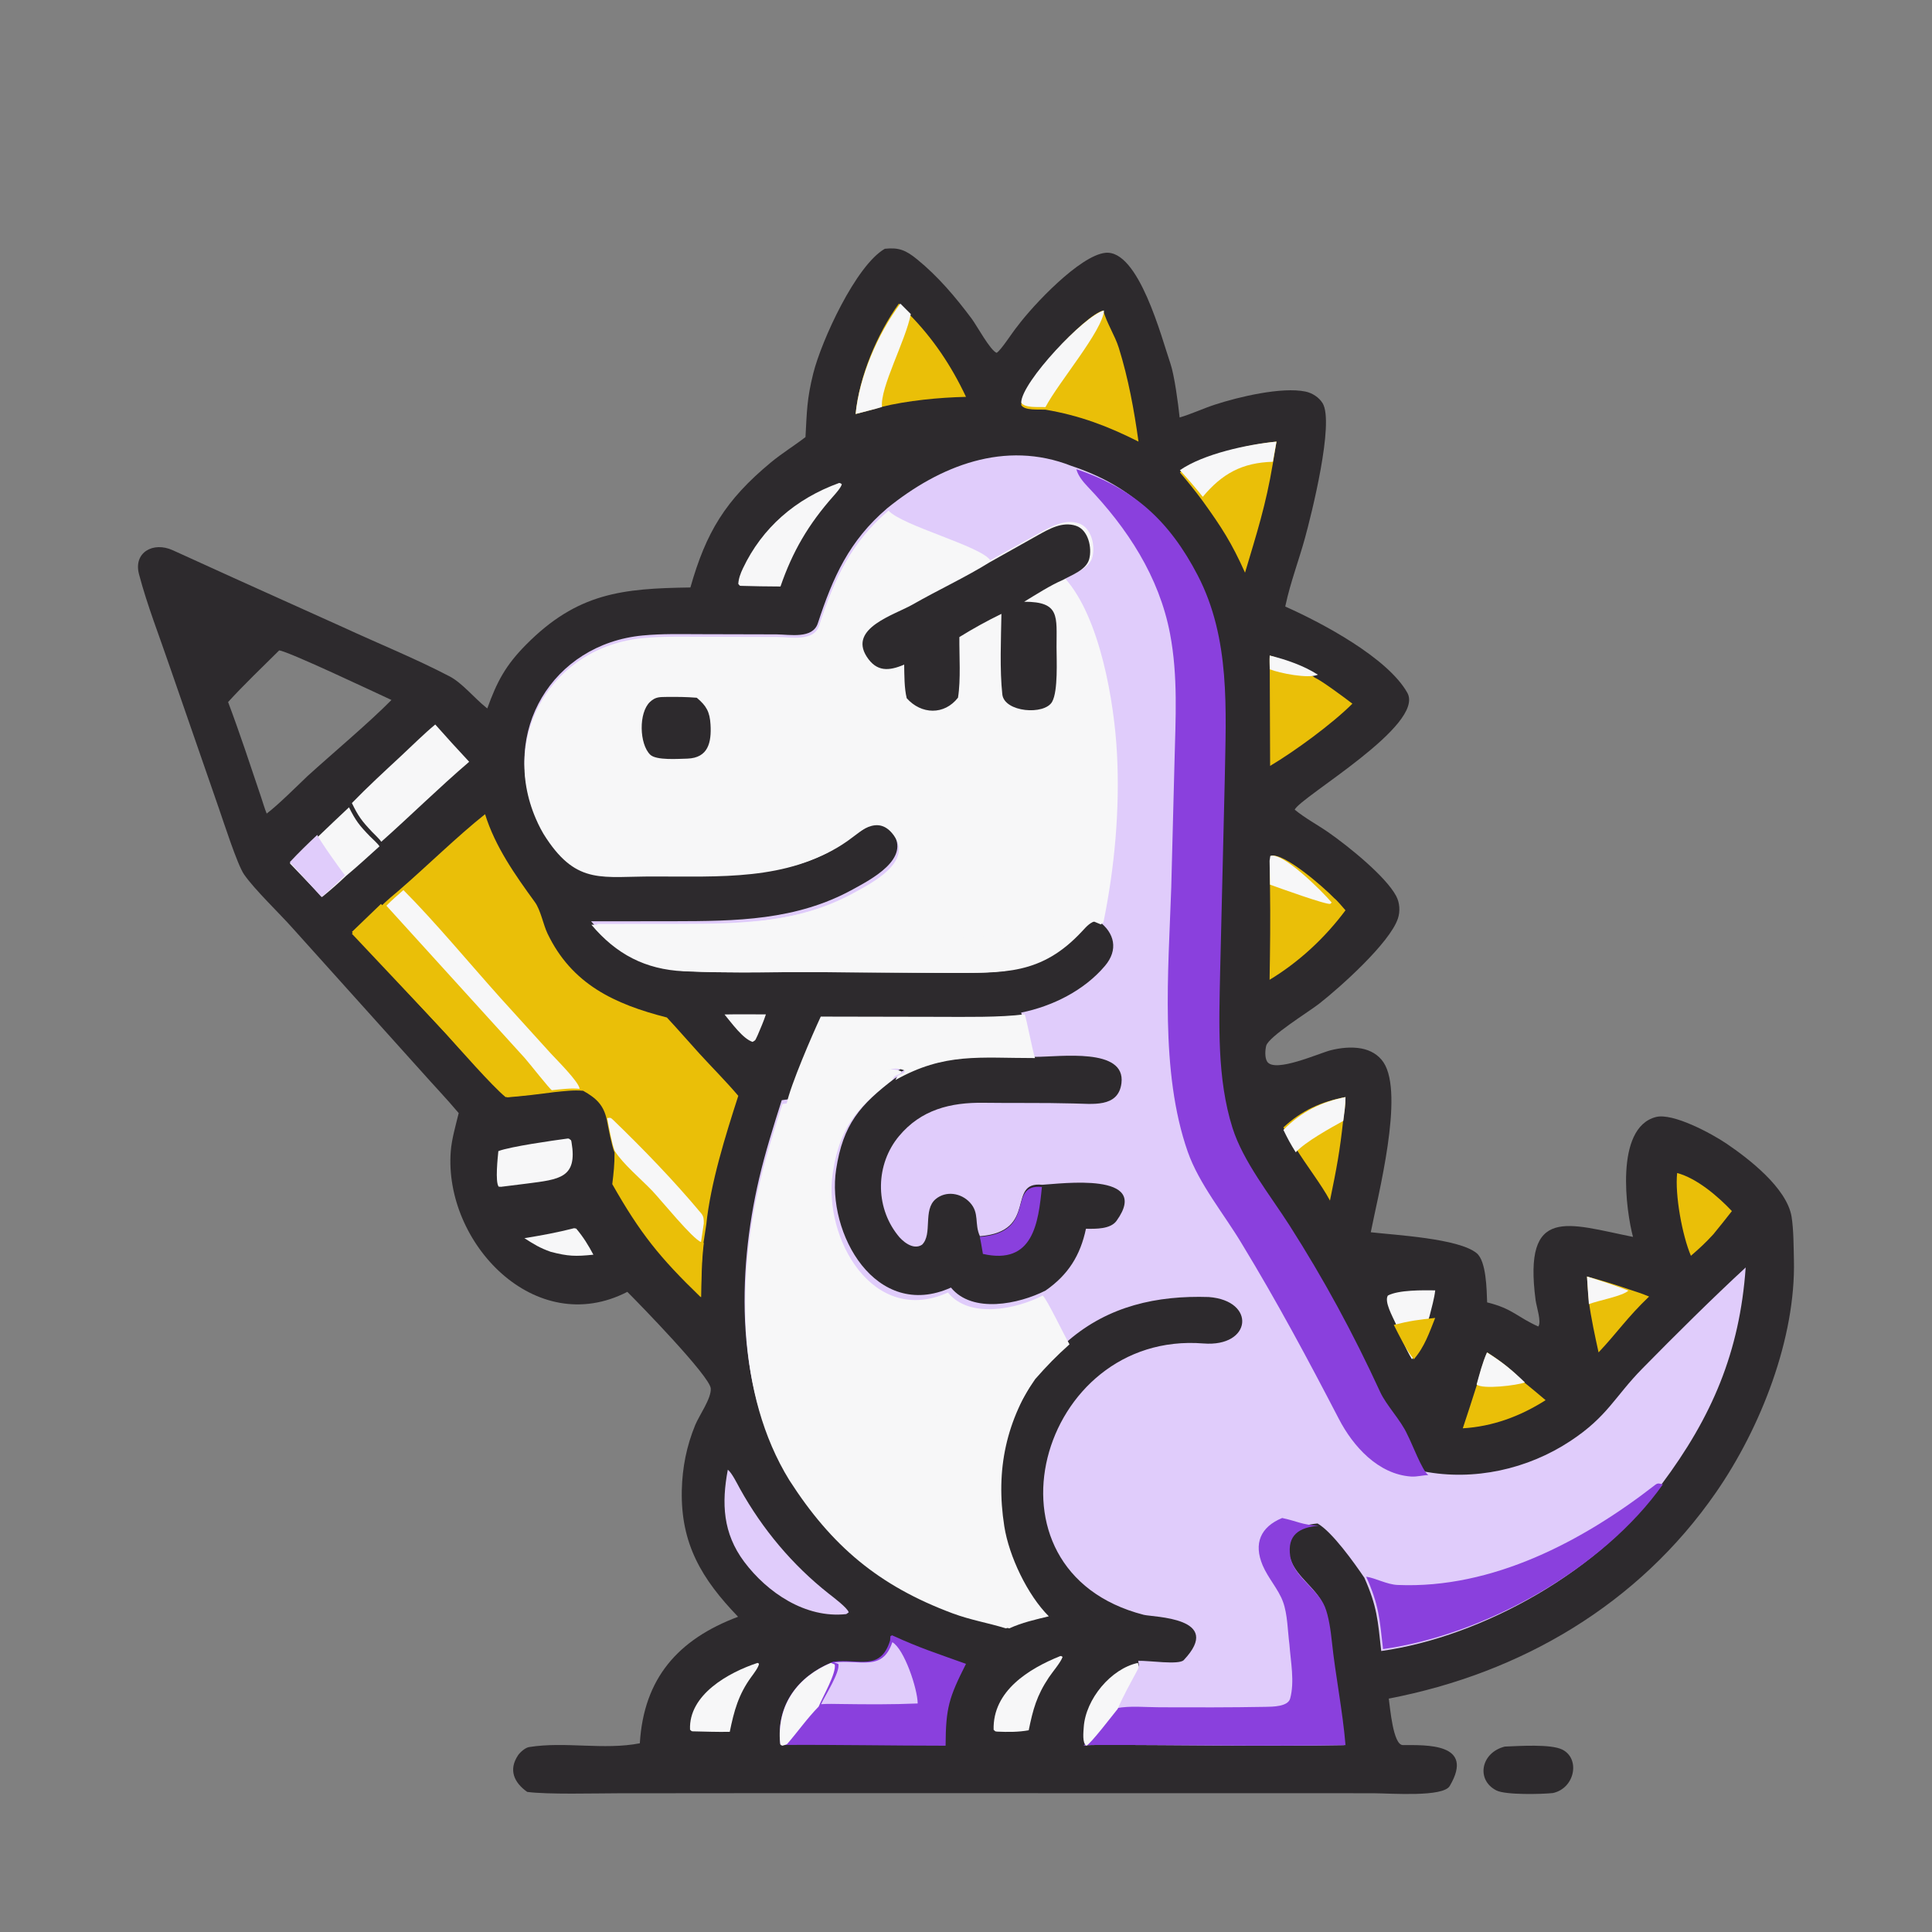<?xml version="1.0" encoding="UTF-8"?> <svg xmlns="http://www.w3.org/2000/svg" width="80" height="80" viewBox="0 0 80 80" fill="none"><rect x="0" y="0" width="80" height="80" fill="#808080" stroke="none"/><path d="M36.639 10.301C37.226 10.239 37.511 10.361 37.974 10.737C38.845 11.445 39.566 12.301 40.235 13.196C40.443 13.473 41.011 14.525 41.271 14.61C41.47 14.477 41.899 13.787 42.132 13.505C42.785 12.628 44.712 10.584 45.767 10.469C47.153 10.319 48.106 14.012 48.465 15.056C48.629 15.533 48.788 16.726 48.846 17.287C49.338 17.142 49.812 16.917 50.301 16.757C51.285 16.434 53.073 16.009 54.059 16.214C54.336 16.272 54.615 16.45 54.765 16.693C55.264 17.502 54.296 21.334 54.033 22.29C53.781 23.204 53.437 24.109 53.237 25.035L53.22 25.116C54.764 25.802 57.459 27.241 58.273 28.683C59.029 30.023 53.859 32.992 53.611 33.526C54.037 33.878 54.549 34.149 55.005 34.465C55.8 35.018 57.38 36.281 57.815 37.107C57.962 37.386 57.983 37.738 57.884 38.035C57.548 39.044 55.487 40.886 54.62 41.564C54.214 41.882 52.531 42.922 52.431 43.302C52.385 43.481 52.367 43.796 52.47 43.958C52.779 44.445 54.635 43.605 55.104 43.488C55.509 43.387 55.96 43.339 56.373 43.416C56.743 43.485 57.079 43.674 57.29 43.993C58.158 45.307 57.048 49.543 56.761 51.025C57.771 51.142 60.405 51.28 61.145 51.891C61.548 52.224 61.559 53.403 61.579 53.929C62.638 54.188 62.829 54.542 63.696 54.927C63.841 54.756 63.621 54.097 63.587 53.843C63.062 49.877 64.941 50.684 67.619 51.217C67.337 50.175 66.844 46.703 68.565 46.254C69.27 46.071 70.87 46.934 71.497 47.359C72.391 47.966 73.985 49.182 74.185 50.379C74.271 50.918 74.269 51.615 74.282 52.163C74.363 55.408 72.908 59.124 71.054 61.8C67.849 66.43 62.989 69.283 57.506 70.335C57.563 70.727 57.686 72.259 58.089 72.26C59.041 72.263 61.087 72.162 60.03 73.954C59.755 74.422 57.634 74.26 56.861 74.254L32.375 74.25L25.556 74.256C24.652 74.257 22.668 74.311 21.831 74.199C21.286 73.815 21.044 73.286 21.455 72.677C21.539 72.553 21.752 72.367 21.904 72.343C23.407 72.101 24.991 72.477 26.494 72.186C26.656 69.5 28.073 67.881 30.562 66.947C29.06 65.386 28.183 63.932 28.232 61.708C28.253 60.769 28.43 59.873 28.789 59.004C28.954 58.605 29.461 57.9 29.431 57.492C29.393 56.985 26.478 53.992 25.976 53.493C22.154 55.464 18.373 51.454 18.665 47.672C18.703 47.169 18.873 46.586 18.994 46.091C18.5 45.503 17.952 44.931 17.439 44.352L12.104 38.419C11.577 37.824 10.531 36.827 10.104 36.205C9.824 35.798 9.257 34.026 9.065 33.478L7.042 27.64C6.609 26.366 6.095 25.066 5.755 23.773C5.519 22.876 6.341 22.414 7.154 22.784C8.024 23.179 8.892 23.573 9.759 23.968L14.229 25.983C15.684 26.655 17.201 27.268 18.615 28.006C19.138 28.278 19.648 28.914 20.134 29.3L20.178 29.334C20.579 28.221 20.935 27.554 21.774 26.704C23.909 24.545 25.765 24.367 28.588 24.326C29.236 22.041 30.036 20.711 31.918 19.15C32.378 18.769 32.882 18.462 33.353 18.099C33.413 17.022 33.41 16.53 33.673 15.47C34.014 14.1 35.446 10.984 36.639 10.301ZM11.043 33.688C11.511 33.337 12.279 32.568 12.73 32.139C13.756 31.207 15.296 29.913 16.21 28.985C15.578 28.694 11.936 26.967 11.56 26.932C10.873 27.614 10.091 28.36 9.445 29.07C9.934 30.369 10.369 31.696 10.812 33.011C10.888 33.237 10.953 33.468 11.043 33.688Z" fill="#2D2A2D"></path><path d="M36.732 21.05C38.911 19.282 41.613 18.209 44.361 19.291C46.752 20.086 48.227 21.45 49.388 23.681C50.754 26.305 50.56 29.254 50.512 32.129L50.319 40.112C50.276 42.244 50.184 44.501 50.83 46.549C51.273 47.952 52.394 49.339 53.193 50.587C54.624 52.825 55.844 55.073 56.955 57.488C57.21 58.043 57.818 58.661 58.078 59.245C58.275 59.612 58.692 60.741 58.949 60.927C61.033 61.329 63.249 60.841 65.022 59.672C66.569 58.653 66.853 57.843 68.002 56.673C69.354 55.297 70.868 53.793 72.285 52.483C72.038 55.989 70.887 58.674 68.802 61.462C66.338 64.989 61.429 67.768 57.194 68.365C57.05 67.074 57.024 66.526 56.495 65.331C56.081 64.72 55.164 63.43 54.557 63.084C53.753 63.156 53.251 63.471 53.385 64.369C53.537 65.225 54.492 65.706 54.806 66.473C54.966 66.866 55.05 67.496 55.094 67.921C55.241 69.356 55.539 70.831 55.654 72.262C52.273 72.322 48.88 72.249 45.498 72.255C45.3 72.255 45.083 72.258 44.888 72.275C45.078 72.194 46.032 70.975 46.25 70.717C46.515 70.112 46.806 69.629 47.119 69.053C47.178 68.945 47.149 68.879 47.13 68.771C47.571 68.755 48.816 68.951 49.016 68.741C50.7 66.963 47.751 66.967 47.359 66.866C40.251 65.036 43.022 55.086 49.834 55.63C51.838 55.79 52.025 53.855 50.052 53.707C47.906 53.637 45.903 54.079 44.245 55.506C43.692 56.001 43.324 56.379 42.825 56.949C41.497 58.853 41.042 60.834 41.414 63.142C41.609 64.351 42.377 65.921 43.264 66.781C42.69 66.915 42.16 67.03 41.617 67.269C40.868 67.037 40.159 66.925 39.409 66.645C36.341 65.5 34.397 63.846 32.655 61.129C30.46 57.561 30.507 52.755 31.434 48.8C31.692 47.701 32.029 46.631 32.371 45.556C33.514 45.425 34.387 45.027 35.452 44.617C35.848 44.464 36.269 44.346 36.658 44.177C36.857 44.091 37.092 44.123 37.291 44.203L37.27 44.281C37.011 44.428 37.031 44.326 36.902 44.588C38.955 43.466 40.418 43.703 42.712 43.699C42.578 43.268 42.37 42.165 42.283 41.93C43.583 41.665 44.888 41.017 45.753 39.996C46.317 39.331 46.157 38.627 45.489 38.136L45.194 38.013C44.912 38.073 44.767 38.241 44.573 38.446C42.88 40.236 41.327 40.136 39.021 40.138L33.871 40.108C32.03 40.093 30.122 40.157 28.287 40.071C26.7 39.997 25.5 39.366 24.477 38.149L27.878 38.146C30.462 38.142 32.968 38.118 35.31 36.829C36.064 36.414 37.74 35.558 36.953 34.466C36.285 33.538 35.49 34.349 34.853 34.788C32.582 36.351 29.684 36.149 27.06 36.157C24.953 36.147 23.91 36.524 22.624 34.59C22.455 34.343 22.304 34.047 22.186 33.772C20.701 30.32 22.868 26.672 26.609 26.314C27.422 26.236 28.177 26.259 28.985 26.26L32.155 26.268C32.71 26.274 33.65 26.464 33.864 25.811C34.493 23.89 35.163 22.392 36.732 21.05Z" fill="#E0CCFB"></path><path d="M36.792 21.143C37.357 21.77 40.603 22.608 41.006 23.199C41.681 22.828 42.353 22.45 43.027 22.078C43.521 21.806 44.086 21.48 44.666 21.671C45.193 21.842 45.361 22.597 45.232 23.074C45.106 23.533 44.49 23.739 44.105 23.954C45.551 25.574 46.142 29.069 46.253 31.225C46.372 33.529 46.154 35.932 45.691 38.19C45.663 38.214 45.612 38.262 45.584 38.278L45.287 38.154C45.005 38.214 44.859 38.383 44.665 38.589C42.965 40.384 41.405 40.283 39.09 40.285L33.92 40.255C32.071 40.241 30.156 40.304 28.313 40.218C26.72 40.144 25.515 39.511 24.488 38.291L27.902 38.288C30.497 38.283 33.013 38.259 35.364 36.967C36.121 36.551 37.803 35.692 37.014 34.597C36.343 33.667 35.545 34.48 34.905 34.92C32.625 36.487 29.716 36.285 27.082 36.294C24.966 36.283 23.919 36.661 22.628 34.722C22.458 34.474 22.307 34.177 22.188 33.901C20.696 30.44 22.873 26.78 26.628 26.422C27.445 26.344 28.203 26.366 29.014 26.367L32.196 26.375C32.754 26.382 33.697 26.572 33.912 25.917C34.544 23.991 35.217 22.488 36.792 21.143Z" fill="#F7F7F8"></path><path d="M22.857 34.627C23.566 34.456 25.204 34.496 26.018 34.493C28.455 34.485 30.767 34.532 33.16 33.944C34.292 33.693 35.289 33.148 36.28 32.555C36.726 32.288 37.175 31.959 37.659 31.776C38.338 31.519 38.818 32.113 38.916 32.751C39.124 34.102 38.143 35.377 37.448 36.436C36.791 37.423 35.98 38.122 35.188 38.958C37.828 38.645 40.685 39.241 43.24 38.123C43.658 37.941 44.72 37.489 45.162 37.757C45.271 37.841 45.365 37.992 45.429 38.118C45.148 38.179 45.002 38.351 44.809 38.56C43.115 40.385 41.562 40.283 39.256 40.285L34.106 40.255C32.264 40.24 30.356 40.305 28.521 40.217C26.934 40.142 25.734 39.498 24.711 38.257L28.111 38.254C30.696 38.249 33.202 38.225 35.544 36.91C36.298 36.487 37.974 35.614 37.188 34.5C36.519 33.554 35.725 34.381 35.087 34.829C32.816 36.423 29.918 36.217 27.294 36.226C25.186 36.215 24.144 36.6 22.857 34.627Z" fill="#F7F7F8"></path><path d="M40.997 23.273C41.652 22.908 42.305 22.536 42.96 22.171C43.44 21.903 43.989 21.583 44.552 21.771C45.065 21.938 45.227 22.681 45.102 23.15C44.98 23.602 44.382 23.804 44.008 24.016C43.506 24.228 42.884 24.628 42.407 24.917C43.909 24.913 43.746 25.531 43.749 26.798C43.75 27.332 43.816 28.604 43.569 29.055C43.254 29.627 41.585 29.495 41.504 28.752C41.393 27.734 41.449 26.464 41.467 25.419C40.852 25.719 40.306 26.021 39.725 26.38C39.718 27.158 39.789 28.133 39.669 28.889C39.101 29.62 38.147 29.589 37.545 28.911C37.442 28.488 37.448 27.961 37.44 27.52C36.809 27.789 36.298 27.829 35.886 27.186C35.133 26.005 37.048 25.457 37.791 25.032C38.844 24.428 39.968 23.913 40.997 23.273Z" fill="#2D2A2D"></path><path d="M27.619 28.858C28.069 28.855 28.399 28.856 28.852 28.892C29.252 29.229 29.389 29.474 29.421 30C29.466 30.745 29.324 31.382 28.464 31.413C28.104 31.419 27.174 31.496 26.922 31.248C26.472 30.807 26.438 29.508 26.918 29.062C27.151 28.846 27.319 28.865 27.619 28.858Z" fill="#2D2A2D"></path><path d="M32.399 45.716C33.543 45.585 34.417 45.186 35.483 44.776C35.88 44.623 36.301 44.505 36.691 44.337C36.89 44.251 37.125 44.283 37.324 44.362L37.303 44.441C37.044 44.588 37.064 44.486 36.935 44.748C35.465 45.874 34.772 46.684 34.484 48.569C34.075 51.25 36.139 54.934 39.252 53.52C40.145 54.621 42.076 54.21 43.176 53.647C43.351 53.787 44.069 55.306 44.286 55.665C43.732 56.161 43.364 56.539 42.864 57.108C41.535 59.012 41.08 60.993 41.452 63.301C41.647 64.511 42.416 66.081 43.303 66.94C42.729 67.074 42.199 67.19 41.654 67.428C40.906 67.197 40.195 67.084 39.444 66.805C36.373 65.66 34.427 64.006 32.683 61.289C30.486 57.721 30.533 52.915 31.461 48.96C31.719 47.86 32.057 46.791 32.399 45.716Z" fill="#F7F7F8"></path><path d="M32.857 61.14L39.405 58.351C40.142 58.029 42.38 56.886 42.992 56.857C41.668 58.807 41.215 60.837 41.586 63.201C41.78 64.44 42.546 66.048 43.429 66.928C42.858 67.066 42.329 67.184 41.788 67.429C41.042 67.191 40.335 67.076 39.587 66.789C36.531 65.617 34.593 63.923 32.857 61.14Z" fill="#F7F7F8"></path><path d="M44.571 19.429C46.96 20.224 48.433 21.589 49.593 23.82C50.957 26.445 50.764 29.396 50.715 32.272L50.523 40.258C50.479 42.391 50.388 44.648 51.033 46.697C51.475 48.1 52.595 49.489 53.393 50.737C54.823 52.976 56.041 55.225 57.151 57.64C57.406 58.196 58.013 58.814 58.273 59.398C58.469 59.766 58.886 60.895 59.143 61.081C58.912 61.084 58.668 61.157 58.427 61.14C57.061 61.044 56.026 59.885 55.442 58.759C54.162 56.294 52.866 53.875 51.424 51.506C50.696 50.285 49.652 49.033 49.181 47.689C48.024 44.385 48.381 40.219 48.499 36.752L48.634 31.534C48.678 29.756 48.783 28.002 48.449 26.243C47.998 23.873 46.678 21.863 45.036 20.149C44.854 19.958 44.632 19.689 44.571 19.429Z" fill="#8A40DD"></path><path d="M42.867 43.762C43.902 43.763 46.619 43.366 46.437 44.85C46.309 45.891 45.208 45.7 44.433 45.692C43.2 45.658 41.964 45.681 40.731 45.664C39.355 45.644 38.137 45.95 37.225 47.045C36.255 48.211 36.225 49.942 37.165 51.135C37.342 51.375 37.805 51.791 38.18 51.541C38.626 51.105 38.205 50.1 38.745 49.651C39.17 49.298 39.792 49.395 40.16 49.791C40.571 50.233 40.338 50.674 40.576 51.188C43.02 50.994 41.652 48.905 43.156 49.059C43.906 49.02 47.71 48.499 46.234 50.551C45.983 50.901 45.372 50.886 44.967 50.88C44.733 51.988 44.23 52.789 43.291 53.441C42.194 53.998 40.268 54.405 39.377 53.316C36.273 54.714 34.215 51.071 34.623 48.42C34.91 46.556 35.601 45.755 37.067 44.641C39.116 43.531 40.577 43.766 42.867 43.762Z" fill="#2D2A2D"></path><path d="M40.571 51.217C43.008 51.029 41.644 49.001 43.143 49.151C42.996 50.647 42.779 52.393 40.7 51.922C40.66 51.694 40.622 51.44 40.571 51.217Z" fill="#8A40DD"></path><path d="M53.091 62.857C53.728 62.991 53.901 63.143 54.608 63.175C53.797 63.246 53.291 63.557 53.426 64.447C53.58 65.295 54.543 65.77 54.859 66.53C55.02 66.919 55.105 67.543 55.149 67.964C55.298 69.385 55.598 70.845 55.715 72.262C52.305 72.321 48.883 72.249 45.473 72.255C45.274 72.255 45.055 72.258 44.857 72.275C45.05 72.195 46.012 70.988 46.231 70.733C46.785 70.624 47.449 70.694 48.021 70.695C49.477 70.7 50.936 70.704 52.393 70.677C52.692 70.672 53.329 70.672 53.422 70.334C53.613 69.634 53.445 68.82 53.393 68.098C53.319 67.543 53.318 66.843 53.124 66.32C52.932 65.801 52.504 65.34 52.284 64.818C51.903 63.915 52.19 63.231 53.091 62.857Z" fill="#8A40DD"></path><path d="M56.571 65.288C56.965 65.344 57.418 65.61 57.875 65.63C61.798 65.796 65.533 63.822 68.538 61.485C68.659 61.391 68.718 61.436 68.857 61.464C66.398 64.949 61.497 67.696 57.269 68.286C57.125 67.01 57.099 66.468 56.571 65.288Z" fill="#8A40DD"></path><path d="M20.086 33.714C20.502 35.055 21.324 36.221 22.145 37.35C22.39 37.686 22.491 38.279 22.671 38.655C23.678 40.758 25.45 41.58 27.614 42.132C28.07 42.62 28.506 43.127 28.957 43.622C29.487 44.203 30.066 44.779 30.571 45.376C30.038 47.027 29.422 48.992 29.245 50.712L29.128 51.477C29.036 52.207 29.029 52.98 29.016 53.714C27.307 52.065 26.507 51.065 25.353 49.033C25.412 48.541 25.447 48.229 25.447 47.727C25.332 47.45 25.192 46.708 25.13 46.385C25.002 45.761 24.693 45.474 24.148 45.167C23.752 45.129 23.346 45.184 22.949 45.223C22.281 45.311 21.678 45.385 21.007 45.438C20.435 44.981 19.038 43.414 18.502 42.835L14.571 38.664L15.789 37.515C16.033 37.276 16.264 37.083 16.526 36.863C17.657 35.886 18.942 34.621 20.086 33.714Z" fill="#EABF08"></path><path d="M14.571 38.589L15.776 37.429L21.697 43.855C21.893 44.072 22.768 45.175 22.857 45.212C22.197 45.3 21.6 45.375 20.936 45.429C20.371 44.967 18.99 43.386 18.459 42.801L14.571 38.589Z" fill="#EABF08"></path><path d="M16.705 36.857C17.97 38.12 19.503 39.964 20.734 41.335L22.802 43.615C23.044 43.88 23.982 44.806 24 45.088C23.621 45.049 23.233 45.105 22.852 45.143C22.766 45.107 21.919 44.024 21.729 43.811L16 37.503C16.233 37.267 16.454 37.075 16.705 36.857Z" fill="#F7F7F8"></path><path d="M25.522 47.714C25.869 48.259 26.632 48.883 27.106 49.372C27.461 49.739 28.805 51.367 29.143 51.472C29.053 52.204 29.046 52.978 29.033 53.714C27.351 52.061 26.564 51.06 25.429 49.023C25.487 48.53 25.522 48.217 25.522 47.714Z" fill="#EABF08"></path><path d="M25.143 46.3C25.246 46.286 25.27 46.259 25.372 46.357C26.628 47.569 27.907 48.891 29.027 50.233C29.146 50.375 29.142 50.484 29.143 50.658L29.028 51.428C28.695 51.322 27.367 49.686 27.016 49.317C26.548 48.826 25.794 48.199 25.451 47.652C25.339 47.373 25.203 46.625 25.143 46.3Z" fill="#F7F7F8"></path><path d="M36.858 67.925L36.87 67.752L36.939 67.714C38.119 68.254 38.798 68.463 40 68.897C39.292 70.299 39.163 70.71 39.155 72.286C36.917 72.286 34.623 72.24 32.399 72.255C32.35 72.231 32.311 72.231 32.305 72.169C32.138 70.542 33.095 69.373 34.503 68.807C35.557 68.672 36.462 69.22 36.858 67.925Z" fill="#8A40DD"></path><path d="M36.949 68C37.441 68.276 37.992 69.921 38 70.537C36.948 70.582 35.895 70.575 34.842 70.56C34.561 70.556 34.28 70.547 34 70.567C34.164 70.206 34.794 69.24 34.714 68.901L34.541 68.838C35.619 68.71 36.544 69.231 36.949 68Z" fill="#E0CCFB"></path><path d="M32.394 72.286C32.347 72.262 32.31 72.262 32.304 72.201C32.145 70.582 33.059 69.42 34.404 68.857L34.565 68.923C34.64 69.278 34.052 70.288 33.898 70.667C33.416 71.16 33.052 71.686 32.603 72.206C32.57 72.244 32.445 72.272 32.394 72.286Z" fill="#F7F7F8"></path><path d="M33.986 42.095L38.883 42.105C39.939 42.106 41.418 42.134 42.431 42C42.517 42.24 42.724 43.37 42.857 43.812C40.575 43.816 39.12 43.573 37.078 44.722C37.207 44.454 37.186 44.559 37.444 44.408L37.465 44.328C37.267 44.246 37.033 44.214 36.836 44.302C36.448 44.474 36.03 44.595 35.636 44.752C34.577 45.172 33.708 45.58 32.571 45.714C32.732 44.929 33.642 42.833 33.986 42.095Z" fill="#F7F7F8"></path><path d="M43.282 16.962C42.995 16.95 42.422 17.007 42.286 16.772C42.294 15.901 44.896 13.052 45.683 12.857C45.829 13.385 46.168 13.892 46.329 14.409C46.722 15.671 46.962 16.981 47.143 18.286C45.874 17.645 44.712 17.205 43.282 16.962Z" fill="#EABF08"></path><path d="M43.291 16.857C43.001 16.846 42.423 16.902 42.286 16.672C42.294 15.823 44.92 13.047 45.715 12.857C45.663 13.688 43.826 15.836 43.291 16.857Z" fill="#F7F7F8"></path><path d="M37.221 12.571L37.641 13.004C38.633 14.007 39.399 15.154 40 16.433C38.884 16.458 37.573 16.586 36.486 16.852C36.165 16.954 35.759 17.052 35.429 17.143C35.578 15.588 36.316 13.831 37.221 12.571Z" fill="#EABF08"></path><path d="M37.281 12.571L37.714 13.004C37.506 14.101 36.437 16.04 36.521 16.852C36.189 16.954 35.77 17.052 35.429 17.143C35.583 15.588 36.346 13.831 37.281 12.571Z" fill="#F7F7F8"></path><path d="M14.571 33.253C15.209 32.594 15.923 31.939 16.597 31.312C17.029 30.911 17.576 30.366 18.023 30C18.49 30.526 18.947 31.031 19.428 31.544C18.153 32.637 17.026 33.755 15.787 34.857C15.717 34.741 15.512 34.558 15.406 34.445C14.982 33.996 14.836 33.801 14.571 33.253Z" fill="#F7F7F8"></path><path d="M48.857 19.563C49.839 18.829 51.666 18.408 52.857 18.286C52.804 18.585 52.756 18.886 52.707 19.186C52.413 20.941 52.042 22.066 51.554 23.714C50.996 22.469 50.588 21.84 49.804 20.75C49.481 20.316 49.208 19.975 48.857 19.563Z" fill="#EABF08"></path><path d="M48.857 19.47C49.839 18.79 51.666 18.399 52.857 18.286C52.804 18.563 52.756 18.843 52.707 19.121C51.421 19.157 50.602 19.62 49.804 20.572C49.481 20.168 49.208 19.852 48.857 19.47Z" fill="#F7F7F8"></path><path d="M52.599 35.621L52.629 35.441C53.144 35.276 54.831 36.757 55.244 37.188C55.36 37.276 55.606 37.571 55.714 37.694C54.852 38.849 53.779 39.84 52.571 40.571C52.592 39.304 52.608 38.037 52.588 36.769C52.582 36.386 52.578 36.004 52.599 35.621Z" fill="#EABF08"></path><path d="M52.571 35.641L52.6 35.443C53.101 35.261 54.741 36.896 55.143 37.373L55.085 37.426C54.935 37.479 52.916 36.749 52.588 36.631L52.571 35.641Z" fill="#F7F7F8"></path><path d="M30.137 60.857C30.307 60.986 30.532 61.452 30.645 61.654C31.568 63.313 32.805 64.798 34.322 65.994C34.487 66.124 35.103 66.584 35.143 66.765L35.042 66.836C33.349 67.025 31.764 65.936 30.816 64.671C29.93 63.486 29.876 62.25 30.137 60.857Z" fill="#E0CCFB"></path><path d="M52.576 27.143C53.237 27.345 53.894 27.63 54.443 28.06C54.733 28.186 55.718 28.922 56 29.138C55.155 29.98 53.618 31.104 52.593 31.714L52.578 27.8C52.575 27.591 52.566 27.35 52.576 27.143Z" fill="#EABF08"></path><path d="M52.576 27.143C53.283 27.318 53.985 27.565 54.571 27.938C54.173 28.115 52.975 27.873 52.578 27.713C52.575 27.531 52.565 27.322 52.576 27.143Z" fill="#F7F7F8"></path><path d="M34.743 20C34.814 20.008 34.774 19.997 34.857 20.048C34.837 20.175 34.606 20.433 34.515 20.537C33.48 21.702 32.818 22.832 32.318 24.286C31.754 24.284 31.213 24.275 30.649 24.258C30.616 24.24 30.639 24.257 30.571 24.178C30.584 23.95 30.665 23.741 30.763 23.534C31.559 21.854 32.941 20.652 34.743 20Z" fill="#F7F7F8"></path><path d="M14.451 33.429C14.726 33.98 14.877 34.177 15.318 34.63C15.429 34.743 15.642 34.928 15.714 35.045C15.257 35.456 14.797 35.881 14.325 36.274C13.975 36.607 13.708 36.838 13.336 37.143L12 35.747C12.373 35.366 12.758 35.009 13.158 34.656C13.581 34.245 14.022 33.835 14.451 33.429Z" fill="#F7F7F8"></path><path d="M13.138 34.571C13.192 34.734 14.11 36.034 14.286 36.244C13.942 36.589 13.679 36.828 13.313 37.143L12 35.699C12.367 35.305 12.745 34.936 13.138 34.571Z" fill="#E0CCFB"></path><path d="M53.143 46.683C53.891 45.984 54.718 45.612 55.714 45.428C55.715 45.738 55.666 46.031 55.624 46.337C55.478 47.696 55.346 48.377 55.071 49.714C54.728 49.065 54.078 48.235 53.654 47.539C53.436 47.218 53.324 47.027 53.143 46.683Z" fill="#EABF08"></path><path d="M53.143 46.786C53.891 46.03 54.718 45.627 55.714 45.428C55.715 45.764 55.666 46.081 55.624 46.413C55.089 46.708 54.05 47.281 53.654 47.714C53.436 47.366 53.324 47.159 53.143 46.786Z" fill="#F7F7F8"></path><path d="M61.581 56C62.229 56.42 62.575 56.709 63.127 57.252C63.422 57.488 63.711 57.734 64 57.978C62.957 58.644 61.803 59.071 60.571 59.143C60.766 58.545 60.971 57.938 61.157 57.338C61.282 56.886 61.394 56.429 61.581 56Z" fill="#EABF08"></path><path d="M61.573 56C62.231 56.417 62.582 56.705 63.143 57.243C62.818 57.366 61.393 57.541 61.143 57.329C61.269 56.879 61.383 56.426 61.573 56Z" fill="#F7F7F8"></path><path d="M69.447 48.572C70.264 48.79 71.135 49.535 71.714 50.148C71.463 50.474 71.206 50.789 70.947 51.108C70.611 51.474 70.383 51.681 70.017 52C69.657 51.156 69.35 49.471 69.447 48.572Z" fill="#EABF08"></path><path d="M23.516 47.143L23.559 47.15C23.648 47.222 23.647 47.186 23.666 47.299C23.917 48.78 23.168 48.834 21.822 49.009C21.476 49.054 21.084 49.102 20.747 49.143L20.649 49.137C20.497 48.938 20.611 47.926 20.636 47.665C21.118 47.478 22.916 47.222 23.516 47.143Z" fill="#F7F7F8"></path><path d="M65.714 52.857C66.341 53.03 66.825 53.172 67.444 53.387C67.738 53.483 67.998 53.567 68.285 53.687C67.376 54.555 66.956 55.193 66.193 56C66.053 55.358 65.875 54.547 65.793 53.892C65.76 53.557 65.739 53.195 65.714 52.857Z" fill="#EABF08"></path><path d="M65.714 52.857C66.335 53.048 66.815 53.205 67.428 53.442C67.194 53.668 66.211 53.843 65.792 54C65.759 53.63 65.739 53.23 65.714 52.857Z" fill="#F7F7F8"></path><path d="M31.369 68.857L31.428 68.888C31.425 69.021 31.201 69.313 31.108 69.44C30.578 70.167 30.394 70.847 30.218 71.711C29.722 71.722 29.177 71.701 28.677 71.691C28.614 71.677 28.654 71.691 28.573 71.623C28.51 70.167 30.181 69.248 31.369 68.857Z" fill="#F7F7F8"></path><path d="M43.894 68.578C43.958 68.567 43.922 68.565 44 68.608C43.927 68.832 43.584 69.228 43.431 69.458C42.926 70.214 42.774 70.781 42.597 71.647C42.157 71.726 41.736 71.722 41.292 71.703C41.185 71.686 41.236 71.708 41.144 71.628C41.1 70.014 42.611 69.095 43.894 68.578Z" fill="#F7F7F8"></path><path d="M57.785 54.788C57.664 54.517 57.31 53.891 57.469 53.645C57.919 53.409 58.909 53.425 59.429 53.431C59.395 53.752 59.278 54.165 59.198 54.485C59 55.117 58.834 55.752 58.468 56.286C58.178 55.812 57.995 55.312 57.785 54.788Z" fill="#F7F7F8"></path><path d="M57.714 54.86C58.386 54.691 58.742 54.645 59.428 54.572C59.188 55.173 58.987 55.778 58.542 56.286C58.19 55.835 57.968 55.359 57.714 54.86Z" fill="#EABF08"></path><path d="M44.984 72.286C44.809 72.181 44.862 71.729 44.875 71.522C44.953 70.354 46.005 69.094 47.12 68.857C47.139 68.962 47.166 69.027 47.11 69.133C46.812 69.697 46.535 70.169 46.282 70.761C46.075 71.014 45.166 72.206 44.984 72.286Z" fill="#F7F7F8"></path><path d="M23.774 50.857L23.86 50.874C24.158 51.227 24.361 51.56 24.571 51.954C23.829 52.032 23.518 52.021 22.807 51.836C22.339 51.67 22.116 51.526 21.714 51.27C22.437 51.154 23.072 51.036 23.774 50.857Z" fill="#F7F7F8"></path><path d="M30 42.007C30.566 41.994 31.147 42.003 31.714 42.004C31.616 42.304 31.495 42.576 31.373 42.865C31.276 43.055 31.309 43.066 31.163 43.143C30.759 43.012 30.302 42.368 30 42.007Z" fill="#F7F7F8"></path><path d="M62.311 72.322C62.91 72.298 64.209 72.21 64.688 72.445C65.445 72.818 65.217 74.048 64.302 74.246C63.849 74.296 62.35 74.331 61.969 74.141C61.111 73.713 61.312 72.572 62.311 72.322Z" fill="#2D2A2D"></path></svg> 